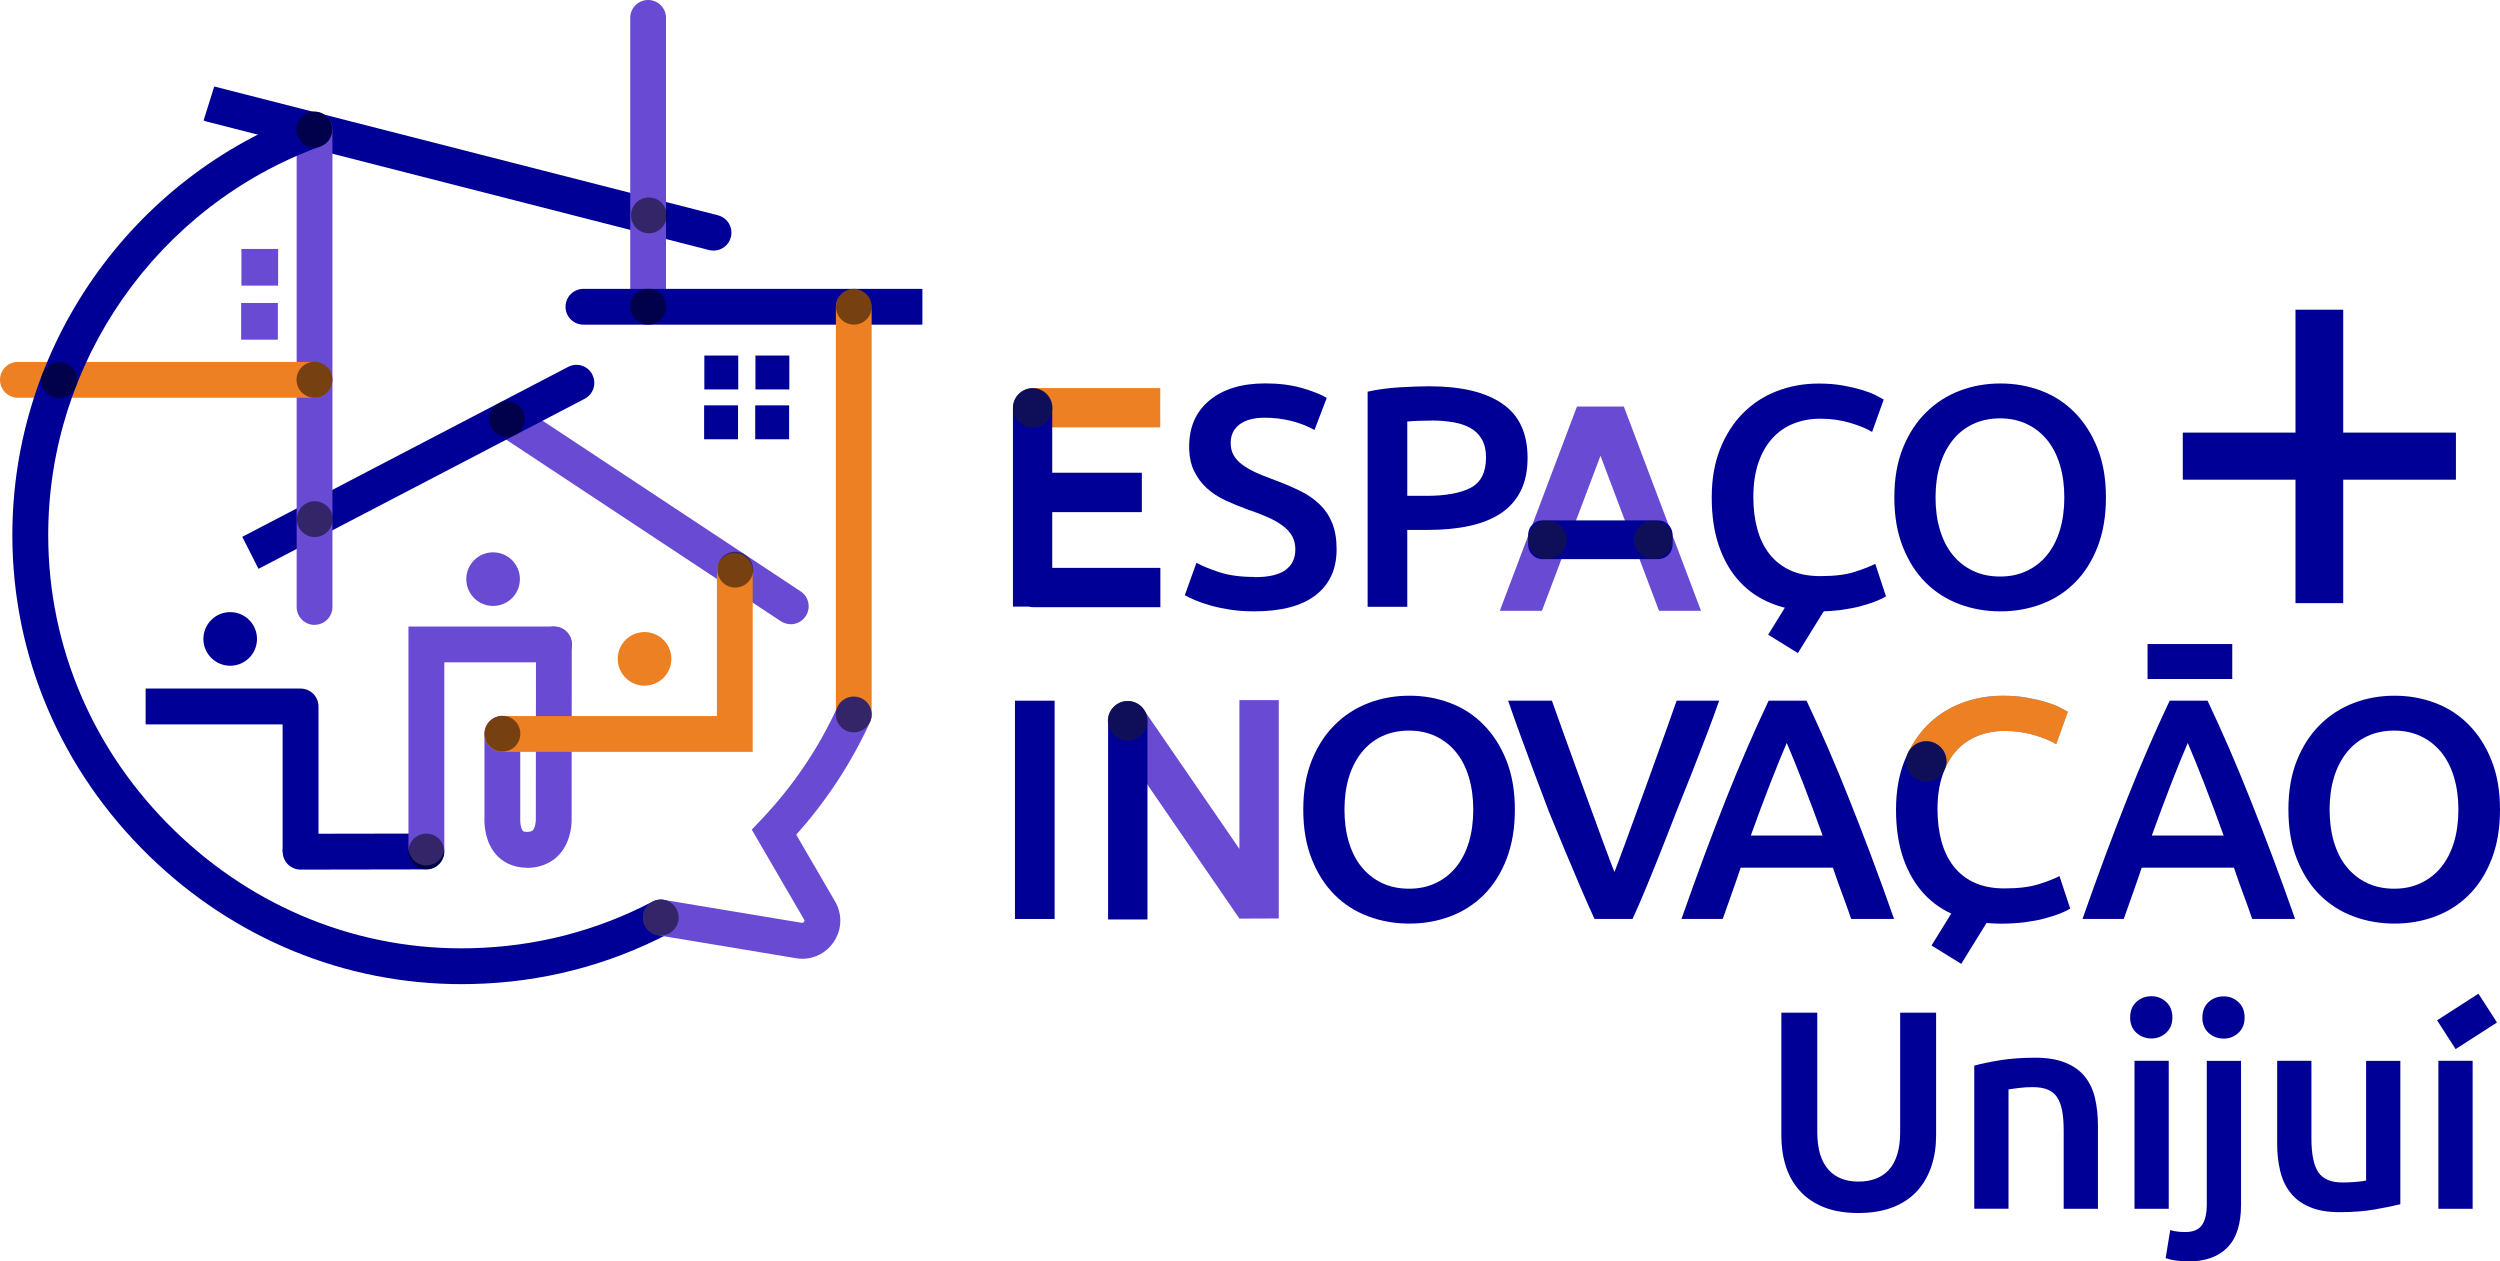 <?xml version="1.0" encoding="UTF-8"?>
<svg xmlns="http://www.w3.org/2000/svg" xmlns:xlink="http://www.w3.org/1999/xlink" viewBox="0 0 356.22 179.74">
  <defs>
    <style>
      .cls-1 {
        clip-path: url(#clippath-2);
      }

      .cls-2 {
        isolation: isolate;
      }

      .cls-3 {
        fill: #8292c8;
      }

      .cls-4 {
        clip-path: url(#clippath-1);
      }

      .cls-5 {
        clip-path: url(#clippath-4);
      }

      .cls-6 {
        fill: #000096;
      }

      .cls-7 {
        fill: #ec8023;
      }

      .cls-8 {
        mix-blend-mode: multiply;
        opacity: .5;
      }

      .cls-9 {
        clip-path: url(#clippath);
      }

      .cls-10 {
        fill: none;
      }

      .cls-11 {
        clip-path: url(#clippath-3);
      }

      .cls-12 {
        fill: #684ad3;
      }

      .cls-13 {
        clip-path: url(#clippath-5);
      }

      .cls-14 {
        fill: #1d1d1b;
      }
    </style>
    <clipPath id="clippath">
      <rect class="cls-10" x="157.86" y="99.88" width="5.64" height="5.64"/>
    </clipPath>
    <clipPath id="clippath-1">
      <rect class="cls-10" x="271.6" y="105.61" width="5.76" height="5.76"/>
    </clipPath>
    <clipPath id="clippath-2">
      <rect class="cls-10" x="144.33" y="55.3" width="5.64" height="5.64"/>
    </clipPath>
    <clipPath id="clippath-3">
      <rect class="cls-10" x="232.83" y="74.16" width="5.5" height="5.51"/>
    </clipPath>
    <clipPath id="clippath-4">
      <rect class="cls-10" x="217.73" y="74.16" width="5.5" height="5.51"/>
    </clipPath>
    <clipPath id="clippath-5">
      <rect class="cls-10" x="5.87" y="15.9" width="118.35" height="117.39"/>
    </clipPath>
  </defs>
  <g class="cls-2">
    <g id="Camada_2" data-name="Camada 2">
      <g id="Camada_1-2" data-name="Camada 1">
        <g>
          <polygon class="cls-6" points="311.02 61.64 327.08 61.64 327.08 44.13 333.88 44.13 333.88 61.64 349.94 61.64 349.94 68.35 333.88 68.35 333.88 85.94 327.08 85.94 327.08 68.35 311.02 68.35 311.02 61.64"/>
          <g>
            <path class="cls-6" d="m264.79,172.84c-1.91,0-3.55-.28-4.92-.83-1.37-.55-2.51-1.32-3.41-2.32-.9-.99-1.57-2.16-2-3.51-.43-1.34-.64-2.82-.64-4.43v-17.46h5.12v16.97c0,1.26.14,2.35.42,3.25.28.9.69,1.63,1.21,2.2.52.56,1.14.98,1.85,1.25.71.27,1.51.4,2.4.4s1.69-.13,2.42-.4c.73-.27,1.35-.69,1.88-1.25.52-.56.93-1.3,1.21-2.2.28-.9.42-1.98.42-3.25v-16.97h5.12v17.46c0,1.61-.22,3.09-.67,4.43-.44,1.34-1.12,2.51-2.02,3.51-.9.99-2.05,1.77-3.45,2.32-1.4.55-3.05.83-4.96.83"/>
            <path class="cls-6" d="m281.32,151.84c.94-.27,2.16-.52,3.67-.77,1.5-.24,3.17-.36,5-.36,1.72,0,3.16.24,4.31.71,1.16.47,2.08,1.13,2.76,1.98.69.85,1.17,1.87,1.45,3.06.28,1.2.42,2.51.42,3.93v11.85h-4.88v-11.09c0-1.13-.07-2.09-.22-2.88-.15-.79-.39-1.44-.73-1.94-.34-.5-.79-.86-1.37-1.09-.58-.23-1.28-.34-2.12-.34-.62,0-1.26.04-1.93.12-.67.08-1.17.15-1.49.2v17.01h-4.88v-20.4Z"/>
            <path class="cls-6" d="m309.54,144.98c0,.91-.3,1.64-.89,2.18-.59.54-1.29.81-2.1.81s-1.55-.27-2.14-.81c-.59-.54-.89-1.26-.89-2.18s.29-1.68.89-2.22c.59-.54,1.3-.81,2.14-.81s1.5.27,2.1.81c.59.54.89,1.28.89,2.22m-.52,27.26h-4.88v-21.09h4.88v21.09Z"/>
            <path class="cls-6" d="m311.72,179.74c-.35,0-.84-.03-1.47-.1-.63-.07-1.19-.2-1.67-.38l.65-3.99c.59.19,1.3.28,2.14.28,1.13,0,1.92-.33,2.38-.99.46-.66.69-1.65.69-2.96v-20.44h4.88v20.52c0,2.74-.65,4.77-1.96,6.09-1.3,1.32-3.18,1.98-5.63,1.98m8.1-34.75c0,.91-.3,1.64-.89,2.18-.59.54-1.29.81-2.1.81s-1.55-.27-2.14-.81c-.59-.54-.89-1.26-.89-2.18s.3-1.68.89-2.22c.59-.54,1.3-.81,2.14-.81s1.5.27,2.1.81c.59.54.89,1.28.89,2.22"/>
            <path class="cls-6" d="m342,171.59c-.94.24-2.16.49-3.67.75-1.51.26-3.16.38-4.96.38-1.69,0-3.11-.24-4.25-.73-1.14-.48-2.06-1.15-2.74-2.02-.69-.86-1.18-1.89-1.47-3.08-.3-1.2-.44-2.51-.44-3.93v-11.81h4.88v11.05c0,2.26.33,3.87.99,4.84.66.97,1.81,1.45,3.45,1.45.59,0,1.22-.03,1.88-.08.66-.05,1.15-.12,1.47-.2v-17.05h4.88v20.44Z"/>
            <rect class="cls-6" x="347.44" y="151.15" width="4.88" height="21.09"/>
            <rect class="cls-6" x="348.01" y="143.09" width="7.01" height="4.88" transform="translate(-22.82 213.43) rotate(-32.77)"/>
          </g>
          <g>
            <path class="cls-12" d="m182.21,99.76h-5.61v20.64s0,0,0,0v.56l-13.62-19.83c-.88-1.28-2.62-1.6-3.9-.73-1.28.88-1.6,2.62-.73,3.9l11.11,16.19s0,0,0,0l6.9,10.04c.14.2.19.26.25.36h.02s5.58-.02,5.58-.02v-31.1Z"/>
            <path class="cls-3" d="m293.57,100.83c-.51-.27-1.15-.52-1.93-.76-.78-.24-1.69-.46-2.74-.65-1.05-.19-2.21-.29-3.5-.29-2.12,0-4.11.36-5.97,1.08-1.86.72-3.47,1.77-4.85,3.16-.99,1.01-1.82,2.19-2.51,3.52-.11.17-.21.35-.28.54h0s0,0,0,0c-.13.33-.21.68-.21,1.06,0,1.58,1.28,2.86,2.86,2.86,1.26,0,2.26-.77,2.71-1.88l.03-.07c.43-.95.96-1.78,1.59-2.46.85-.93,1.86-1.62,3.03-2.09,1.17-.46,2.42-.7,3.77-.7,1.56,0,3,.2,4.33.61,1.33.4,2.36.83,3.07,1.28l1.66-4.62c-.21-.12-.57-.31-1.08-.58"/>
            <path class="cls-6" d="m163.49,102.7c0-1.55-1.26-2.8-2.8-2.8s-2.8,1.26-2.8,2.8v17.84s0,0,0,0v10.47h5.61v-2.77s0-.03,0-.04v-25.49Z"/>
            <rect class="cls-6" x="144.62" y="99.84" width="5.65" height="31.1"/>
            <path class="cls-6" d="m215.85,115.37c0,2.66-.4,5.01-1.19,7.04-.79,2.04-1.87,3.73-3.23,5.09-1.36,1.36-2.96,2.39-4.78,3.07-1.83.69-3.77,1.03-5.83,1.03s-4.02-.34-5.86-1.03c-1.84-.69-3.44-1.71-4.8-3.07-1.36-1.36-2.45-3.06-3.25-5.09-.81-2.03-1.21-4.38-1.21-7.04s.4-5,1.21-7.02c.81-2.02,1.91-3.72,3.3-5.09,1.39-1.38,3-2.41,4.82-3.1,1.82-.69,3.75-1.03,5.79-1.03s3.96.34,5.79,1.03c1.82.69,3.42,1.72,4.78,3.1,1.36,1.38,2.45,3.07,3.25,5.09.81,2.02,1.21,4.36,1.21,7.02m-24.28,0c0,1.71.21,3.25.63,4.64.42,1.39,1.02,2.57,1.82,3.54.79.97,1.76,1.73,2.89,2.27,1.14.54,2.42.81,3.86.81s2.68-.27,3.81-.81c1.14-.54,2.1-1.29,2.89-2.27.79-.97,1.4-2.15,1.82-3.54.42-1.39.63-2.94.63-4.64s-.21-3.25-.63-4.64c-.42-1.39-1.02-2.57-1.82-3.55-.79-.97-1.76-1.73-2.89-2.27-1.14-.54-2.41-.81-3.81-.81s-2.72.27-3.86.81c-1.14.54-2.1,1.3-2.89,2.29-.79.99-1.4,2.17-1.82,3.54-.42,1.38-.63,2.92-.63,4.62"/>
            <path class="cls-6" d="m227.2,130.94c-2.25-4.85-6.5-15.29-6.5-15.29,0,0-4.01-10.51-5.81-15.81h6.24c.72,2.09,8.19,22.77,8.91,24.41.69-1.65,8.17-22.32,8.86-24.41h6.06c-1.83,5.3-6.1,15.81-6.1,15.81,0,0-3.99,10.44-6.24,15.29h-5.43Z"/>
            <path class="cls-6" d="m263.77,130.94c-.42-1.23-.85-2.44-1.3-3.63-.45-1.2-.88-2.42-1.3-3.68h-13.14c-.42,1.26-.85,2.49-1.28,3.7-.43,1.21-.86,2.42-1.28,3.61h-5.88c1.17-3.32,2.27-6.39,3.32-9.2,1.05-2.81,2.07-5.47,3.07-7.99,1-2.51,1.99-4.91,2.98-7.18.99-2.27,2-4.52,3.05-6.73h5.4c1.05,2.21,2.06,4.46,3.05,6.73.99,2.27,1.98,4.67,2.98,7.18,1,2.51,2.04,5.18,3.1,7.99,1.06,2.81,2.18,5.88,3.34,9.2h-6.1Zm-9.18-25.08c-.69,1.59-1.47,3.52-2.36,5.79-.88,2.27-1.8,4.74-2.76,7.4h10.23c-.96-2.66-1.88-5.14-2.78-7.45-.9-2.3-1.68-4.22-2.33-5.74"/>
            <path class="cls-6" d="m320.91,130.94c-.42-1.23-.85-2.44-1.3-3.63-.45-1.2-.88-2.42-1.3-3.68h-13.14c-.42,1.26-.85,2.49-1.28,3.7-.43,1.21-.86,2.42-1.28,3.61h-5.88c1.17-3.32,2.27-6.39,3.32-9.2,1.05-2.81,2.07-5.47,3.07-7.99,1-2.51,1.99-4.91,2.98-7.18.99-2.27,2-4.52,3.05-6.73h5.4c1.05,2.21,2.06,4.46,3.05,6.73.99,2.27,1.98,4.67,2.98,7.18,1,2.51,2.04,5.18,3.1,7.99,1.06,2.81,2.18,5.88,3.34,9.2h-6.1Zm-9.18-25.08c-.69,1.59-1.47,3.52-2.36,5.79-.88,2.27-1.8,4.74-2.76,7.4h10.23c-.96-2.66-1.88-5.14-2.78-7.45-.9-2.3-1.68-4.22-2.33-5.74"/>
            <path class="cls-6" d="m356.22,115.37c0,2.66-.4,5.01-1.19,7.04-.79,2.04-1.87,3.73-3.23,5.09-1.36,1.36-2.96,2.39-4.78,3.07-1.83.69-3.77,1.03-5.83,1.03s-4.02-.34-5.86-1.03c-1.84-.69-3.44-1.71-4.8-3.07-1.36-1.36-2.45-3.06-3.25-5.09-.81-2.03-1.21-4.38-1.21-7.04s.4-5,1.21-7.02c.81-2.02,1.91-3.72,3.3-5.09,1.39-1.38,3-2.41,4.82-3.1,1.82-.69,3.75-1.03,5.79-1.03s3.96.34,5.79,1.03c1.82.69,3.42,1.72,4.78,3.1,1.36,1.38,2.45,3.07,3.25,5.09.81,2.02,1.21,4.36,1.21,7.02m-24.28,0c0,1.71.21,3.25.63,4.64.42,1.39,1.02,2.57,1.82,3.54.79.97,1.76,1.73,2.89,2.27,1.14.54,2.42.81,3.86.81s2.68-.27,3.81-.81c1.14-.54,2.1-1.29,2.89-2.27.79-.97,1.4-2.15,1.82-3.54.42-1.39.63-2.94.63-4.64s-.21-3.25-.63-4.64c-.42-1.39-1.02-2.57-1.82-3.55-.79-.97-1.76-1.73-2.89-2.27-1.14-.54-2.41-.81-3.81-.81s-2.72.27-3.86.81c-1.14.54-2.1,1.3-2.89,2.29-.79.99-1.4,2.17-1.82,3.54-.42,1.38-.63,2.92-.63,4.62"/>
            <rect class="cls-6" x="306" y="91.77" width="12.07" height="4.98"/>
            <g class="cls-8">
              <g class="cls-9">
                <path class="cls-14" d="m160.68,105.52c1.56,0,2.82-1.27,2.82-2.82s-1.26-2.82-2.82-2.82-2.82,1.27-2.82,2.82,1.26,2.82,2.82,2.82"/>
              </g>
            </g>
            <path class="cls-7" d="m277.2,109.4c.43-.95.96-1.78,1.59-2.46.85-.93,1.86-1.62,3.03-2.09,1.17-.46,2.42-.7,3.77-.7,1.56,0,3,.2,4.33.61,1.33.4,2.36.83,3.07,1.28l1.66-4.62c-.21-.12-.57-.31-1.08-.58-.51-.27-1.15-.52-1.93-.76-.78-.24-1.69-.46-2.74-.65-1.05-.19-2.21-.29-3.5-.29-2.12,0-4.11.36-5.97,1.08-1.85.72-3.47,1.77-4.85,3.16-1.13,1.14-2.05,2.5-2.79,4.06l5.4,1.97Z"/>
            <path class="cls-6" d="m293.44,124.84c-.69.36-1.66.74-2.92,1.14-1.26.4-2.89.61-4.89.61-1.68,0-3.11-.28-4.31-.83-1.2-.55-2.18-1.33-2.96-2.33-.78-1-1.35-2.19-1.73-3.57-.37-1.38-.56-2.89-.56-4.53,0-1.85.24-3.49.72-4.89.09-.28.2-.54.31-.8,0-.02.02-.05.03-.07.02-.03.03-.07.04-.11h0c.11-.31.18-.63.18-.96,0-1.59-1.29-2.88-2.88-2.88-1.09,0-2.03.62-2.52,1.52h0s-.02.04-.03.06c-.05.1-.1.2-.14.3-.15.32-.3.63-.43.96-.79,2-1.19,4.31-1.19,6.91s.34,4.91,1.03,6.91c.69,2,1.68,3.7,2.96,5.09,1.29,1.39,2.86,2.45,4.71,3.16,1.85.72,3.95,1.08,6.28,1.08,1.2,0,2.32-.07,3.37-.2,1.05-.14,1.99-.31,2.83-.54.84-.22,1.56-.46,2.18-.7.61-.24,1.1-.48,1.46-.72l-1.53-4.62Z"/>
            <g class="cls-8">
              <g class="cls-4">
                <path class="cls-14" d="m274.47,111.37c1.59,0,2.88-1.29,2.88-2.88s-1.29-2.88-2.88-2.88-2.88,1.29-2.88,2.88,1.29,2.88,2.88,2.88"/>
              </g>
            </g>
            <rect class="cls-6" x="275.16" y="129.64" width="9.15" height="4.98" transform="translate(20.27 300.62) rotate(-58.28)"/>
          </g>
          <g>
            <rect class="cls-6" x="251.88" y="85.35" width="9.15" height="4.98" transform="translate(46.91 259.82) rotate(-58.28)"/>
            <path class="cls-7" d="m147.24,55.3c-1.55,0-2.8,1.26-2.8,2.8s1.26,2.8,2.8,2.8h18.08s0-5.61,0-5.61h-18.08Z"/>
            <path class="cls-6" d="m178.74,82.24c2.03,0,3.51-.34,4.44-1.03.93-.69,1.39-1.66,1.39-2.92,0-.75-.16-1.39-.47-1.93-.31-.54-.76-1.02-1.35-1.46-.58-.43-1.29-.84-2.13-1.21-.84-.37-1.79-.74-2.87-1.1-1.08-.39-2.12-.82-3.12-1.28-1-.46-1.88-1.04-2.65-1.73-.76-.69-1.38-1.51-1.84-2.47-.46-.96-.7-2.11-.7-3.46,0-2.81.97-5.02,2.92-6.62,1.94-1.6,4.59-2.4,7.94-2.4,1.94,0,3.67.22,5.18.65,1.51.43,2.7.91,3.57,1.41l-1.75,4.58c-1.02-.57-2.13-1-3.34-1.3-1.21-.3-2.46-.45-3.75-.45-1.53,0-2.71.31-3.57.94-.85.63-1.28,1.51-1.28,2.65,0,.69.14,1.28.43,1.77.28.49.69.94,1.21,1.32.52.39,1.14.75,1.84,1.08.7.33,1.47.64,2.31.94,1.47.54,2.77,1.09,3.93,1.64,1.15.55,2.12,1.21,2.92,1.97.79.76,1.4,1.66,1.82,2.69.42,1.03.63,2.28.63,3.75,0,2.81-.99,4.99-2.98,6.53-1.99,1.54-4.9,2.31-8.73,2.31-1.29,0-2.46-.08-3.52-.25-1.06-.17-2-.37-2.83-.61-.82-.24-1.53-.49-2.13-.74-.6-.25-1.08-.49-1.44-.7l1.66-4.62c.81.45,1.9.9,3.28,1.35,1.38.45,3.04.67,4.98.67"/>
            <path class="cls-6" d="m203.66,55.04c4.52,0,7.98.82,10.39,2.47,2.41,1.65,3.61,4.22,3.61,7.72,0,1.83-.32,3.39-.96,4.69-.64,1.3-1.58,2.36-2.8,3.19-1.23.82-2.72,1.43-4.49,1.82-1.77.39-3.79.58-6.06.58h-2.83v10.95h-5.65v-30.65c1.32-.3,2.77-.5,4.38-.61,1.6-.1,3.07-.16,4.42-.16m.4,4.89c-1.44,0-2.62.04-3.55.13v10.59h2.74c2.72,0,4.82-.38,6.28-1.14,1.47-.76,2.2-2.21,2.2-4.33,0-1.02-.19-1.87-.58-2.56-.39-.69-.93-1.23-1.62-1.62-.69-.39-1.5-.67-2.45-.83-.94-.16-1.95-.25-3.03-.25"/>
            <path class="cls-6" d="m258.88,87.13c-2.33,0-4.43-.36-6.28-1.08-1.86-.72-3.43-1.77-4.71-3.16-1.29-1.39-2.27-3.09-2.96-5.09-.69-2-1.03-4.31-1.03-6.91s.4-4.91,1.19-6.91c.79-2,1.88-3.7,3.25-5.09,1.38-1.39,2.99-2.45,4.85-3.16,1.85-.72,3.84-1.08,5.97-1.08,1.29,0,2.45.1,3.5.29,1.05.19,1.96.41,2.74.65.78.24,1.42.49,1.93.76.51.27.87.46,1.08.58l-1.66,4.62c-.72-.45-1.74-.88-3.07-1.28-1.33-.4-2.78-.61-4.33-.61-1.35,0-2.6.23-3.77.69-1.17.46-2.18,1.16-3.03,2.09-.85.93-1.52,2.09-2,3.5-.48,1.41-.72,3.04-.72,4.89,0,1.65.19,3.16.56,4.53.37,1.38.95,2.57,1.73,3.57.78,1,1.77,1.78,2.96,2.33,1.2.55,2.63.83,4.31.83,2,0,3.63-.2,4.89-.61,1.26-.4,2.23-.79,2.92-1.14l1.53,4.62c-.36.24-.85.48-1.46.72-.61.24-1.34.47-2.18.7-.84.22-1.78.4-2.83.54-1.05.13-2.17.2-3.37.2"/>
            <path class="cls-6" d="m300.07,70.88c0,2.66-.4,5.01-1.19,7.04-.79,2.04-1.87,3.73-3.23,5.09-1.36,1.36-2.96,2.39-4.78,3.07-1.83.69-3.77,1.03-5.83,1.03s-4.02-.34-5.86-1.03c-1.84-.69-3.44-1.71-4.8-3.07-1.36-1.36-2.45-3.06-3.25-5.09-.81-2.03-1.21-4.38-1.21-7.04s.4-5,1.21-7.02c.81-2.02,1.91-3.72,3.3-5.09,1.39-1.38,3-2.41,4.82-3.1,1.82-.69,3.75-1.03,5.79-1.03s3.96.34,5.79,1.03c1.82.69,3.42,1.72,4.78,3.1,1.36,1.38,2.45,3.07,3.25,5.09.81,2.02,1.21,4.36,1.21,7.02m-24.28,0c0,1.71.21,3.25.63,4.64.42,1.39,1.02,2.57,1.82,3.55.79.97,1.76,1.73,2.89,2.27,1.14.54,2.42.81,3.86.81s2.68-.27,3.81-.81c1.14-.54,2.1-1.29,2.89-2.27.79-.97,1.4-2.15,1.82-3.55.42-1.39.63-2.94.63-4.64s-.21-3.25-.63-4.64c-.42-1.39-1.02-2.57-1.82-3.55-.79-.97-1.76-1.73-2.89-2.27-1.14-.54-2.41-.81-3.81-.81s-2.72.27-3.86.81c-1.14.54-2.1,1.3-2.89,2.29-.79.99-1.4,2.17-1.82,3.55-.42,1.38-.63,2.92-.63,4.62"/>
            <path class="cls-6" d="m149.93,80.91v-7.94h12.77s0-5.61,0-5.61h-12.77v-9.24c0-1.55-1.26-2.8-2.8-2.8s-2.8,1.26-2.8,2.8v17.84s0,0,0,0v10.47h2.23c.22.06.46.09.7.09h18.08s0-5.61,0-5.61h-15.4Z"/>
            <g class="cls-8">
              <g class="cls-1">
                <path class="cls-14" d="m147.15,60.94c1.56,0,2.82-1.26,2.82-2.82s-1.26-2.82-2.82-2.82-2.82,1.27-2.82,2.82,1.26,2.82,2.82,2.82"/>
              </g>
            </g>
            <path class="cls-12" d="m242.37,87.03c-.04-.1-.07-.17-.14-.38l-3.56-9.42s0,0,0,0l-7.28-19.27v-.03h-.01s-.02,0-.02,0h-6.67s0,0,0,0h0v.02l-7.28,19.28s0,0,0,0l-3.56,9.42c-.07.21-.1.28-.14.38h6l8.34-22.09,8.34,22.09h6Z"/>
            <path class="cls-6" d="m236.26,79.67h-16.46c-1.14,0-2.06-.92-2.06-2.06v-1.4c0-1.14.92-2.06,2.06-2.06h16.46c1.14,0,2.06.92,2.06,2.06v1.4c0,1.14-.92,2.06-2.06,2.06"/>
            <g class="cls-8">
              <g class="cls-11">
                <path class="cls-14" d="m235.58,79.66c1.52,0,2.75-1.24,2.75-2.75s-1.23-2.75-2.75-2.75-2.75,1.23-2.75,2.75,1.23,2.75,2.75,2.75"/>
              </g>
            </g>
            <g class="cls-8">
              <g class="cls-5">
                <path class="cls-14" d="m220.48,79.66c1.52,0,2.75-1.24,2.75-2.75s-1.24-2.75-2.75-2.75-2.75,1.23-2.75,2.75,1.24,2.75,2.75,2.75"/>
              </g>
            </g>
          </g>
          <g>
            <path class="cls-12" d="m112.67,88.94c-.48,0-.97-.14-1.41-.42l-40.29-26.64c-1.18-.78-1.5-2.36-.72-3.54.78-1.18,2.36-1.5,3.54-.72l40.29,26.64c1.18.78,1.5,2.36.72,3.54-.49.74-1.3,1.15-2.13,1.15"/>
            <path class="cls-6" d="m84.4,53.36c-.65-1.25-2.19-1.74-3.45-1.08l-46.43,24.21,2.31,4.56s.02,0,.02-.01l46.46-24.22c1.25-.65,1.74-2.2,1.08-3.45"/>
            <path class="cls-6" d="m102.32,30.68L30.71,12.37c-.06-.02-.12-.02-.19-.03l-1.51,4.82c.14.06.28.12.43.16l71.6,18.31c.21.05.43.08.63.08,1.14,0,2.18-.77,2.47-1.92.35-1.37-.47-2.76-1.84-3.11"/>
            <path class="cls-6" d="m28.98,91.04c0,2.11,1.71,3.82,3.82,3.82s3.82-1.71,3.82-3.82-1.71-3.82-3.82-3.82-3.82,1.71-3.82,3.82"/>
            <path class="cls-12" d="m66.44,82.52c0,2.11,1.71,3.82,3.82,3.82s3.82-1.71,3.82-3.82-1.71-3.82-3.82-3.82-3.82,1.71-3.82,3.82"/>
            <path class="cls-7" d="m88.02,93.88c0,2.11,1.71,3.82,3.82,3.82s3.82-1.71,3.82-3.82-1.71-3.82-3.82-3.82-3.82,1.71-3.82,3.82"/>
            <rect class="cls-6" x="107.64" y="50.66" width="4.83" height="4.83"/>
            <rect class="cls-6" x="100.36" y="50.66" width="4.83" height="4.83"/>
            <rect class="cls-6" x="107.61" y="57.76" width="4.83" height="4.83"/>
            <rect class="cls-6" x="100.33" y="57.76" width="4.83" height="4.83"/>
            <path class="cls-6" d="m45.38,121.36h-5.11v-18.14h-19.52v-5.11h22.08c1.41,0,2.55,1.14,2.55,2.55v20.7Z"/>
            <path class="cls-6" d="m42.83,123.91c-1.41,0-2.55-1.14-2.55-2.55,0-1.41,1.14-2.56,2.55-2.56l17.92-.03c1.42-.02,2.56,1.14,2.56,2.55,0,1.41-1.14,2.56-2.55,2.56l-17.92.03h0Z"/>
            <path class="cls-12" d="m60.75,123.32c-1.41,0-2.55-1.14-2.55-2.55v-31.5h20.75c1.41,0,2.55,1.14,2.55,2.55s-1.14,2.55-2.55,2.55h-15.64v26.39c0,1.41-1.14,2.55-2.55,2.55"/>
            <path class="cls-12" d="m75.09,123.64c-2.17,0-3.52-.94-4.28-1.74-1.82-1.93-1.81-4.72-1.78-5.4v-11.92c0-1.41,1.14-2.55,2.55-2.55s2.55,1.14,2.55,2.55v12.19c-.03.46.09,1.33.38,1.63.09.1.29.14.6.14.59-.01.76-.19.81-.24.33-.35.45-1.19.43-1.65v-.09s0-.07,0-.07l.02-24.66c0-1.41,1.15-2.55,2.55-2.55h0c1.41,0,2.55,1.15,2.55,2.56l-.02,24.59c.03.66.03,3.36-1.75,5.32-.78.85-2.19,1.87-4.5,1.91-.05,0-.09,0-.14,0"/>
            <path class="cls-7" d="m107.26,107.13h-35.67c-1.41,0-2.55-1.14-2.55-2.55s1.14-2.55,2.55-2.55h30.56v-20.67c0-1.41,1.14-2.55,2.55-2.55s2.55,1.14,2.55,2.55v25.78Z"/>
            <path class="cls-12" d="m44.82,89.04c-1.41,0-2.55-1.14-2.55-2.55V18.5c0-1.41,1.14-2.55,2.55-2.55s2.55,1.14,2.55,2.55v67.98c0,1.41-1.14,2.55-2.55,2.55"/>
            <path class="cls-7" d="m44.82,56.67H2.55c-1.41,0-2.55-1.14-2.55-2.55s1.14-2.55,2.55-2.55h42.26c1.41,0,2.55,1.14,2.55,2.55s-1.14,2.55-2.55,2.55"/>
            <rect class="cls-12" x="34.4" y="35.47" width="5.23" height="5.23"/>
            <rect class="cls-12" x="34.36" y="43.17" width="5.23" height="5.23"/>
            <path class="cls-6" d="m65.78,140.23c-16.64,0-32.42-6.47-44.57-18.31C8.71,109.73,1.8,93.56,1.76,76.39c-.07-26.91,16.88-51.15,42.16-60.33,1.33-.48,2.79.2,3.27,1.53.48,1.33-.2,2.79-1.53,3.27C22.4,29.31,6.81,51.62,6.87,76.38c.04,15.79,6.4,30.66,17.91,41.88,11.52,11.23,26.57,17.23,42.37,16.85,9.11-.21,17.8-2.44,25.83-6.64,1.25-.65,2.79-.17,3.45,1.08.65,1.25.17,2.79-1.08,3.45-8.73,4.56-18.18,6.99-28.07,7.21-.5.01-.99.02-1.49.02"/>
            <path class="cls-12" d="m92.35,46.28c-1.41,0-2.55-1.14-2.55-2.55V2.55c0-1.41,1.14-2.55,2.55-2.55s2.55,1.14,2.55,2.55v41.17c0,1.41-1.14,2.55-2.55,2.55"/>
            <path class="cls-6" d="m131.43,41.18c-.06,0-.11-.02-.17-.02h-48.13c-1.41,0-2.55,1.14-2.55,2.55s1.14,2.55,2.55,2.55h48.13c.06,0,.11-.01.17-.02v-5.08Z"/>
            <path class="cls-7" d="m121.65,104.37c-1.41,0-2.55-1.14-2.55-2.55v-58.08c0-1.41,1.14-2.56,2.55-2.56s2.55,1.14,2.55,2.56v58.08c0,1.41-1.14,2.55-2.55,2.55"/>
            <path class="cls-12" d="m114.31,136.61c-.3,0-.61-.02-.91-.08l-19.66-3.27c-1.39-.23-2.33-1.55-2.1-2.94.23-1.39,1.55-2.33,2.94-2.1l19.66,3.27c.06,0,.2.03.32-.13.12-.17.04-.29.01-.34l-7.45-12.81,1.32-1.39c4.51-4.74,8.17-10.14,10.88-16.06.59-1.28,2.11-1.84,3.39-1.26,1.28.59,1.85,2.1,1.26,3.39-2.68,5.85-6.22,11.24-10.52,16.04l5.54,9.52c1.07,1.84.98,4.07-.23,5.82-1.03,1.49-2.68,2.35-4.45,2.35"/>
            <g class="cls-8">
              <g class="cls-13">
                <path d="m104.76,78.62c-1.41,0-2.55,1.14-2.55,2.55s1.14,2.55,2.55,2.55,2.55-1.14,2.55-2.55-1.14-2.55-2.55-2.55"/>
                <path d="m60.75,118.78c-1.41,0-2.55,1.14-2.55,2.55s1.14,2.55,2.55,2.55,2.55-1.14,2.55-2.55-1.14-2.55-2.55-2.55"/>
                <path d="m71.59,101.99c-1.41,0-2.55,1.14-2.55,2.55s1.14,2.55,2.55,2.55,2.55-1.14,2.55-2.55-1.14-2.55-2.55-2.55"/>
                <path d="m72.25,57.15c-1.41,0-2.55,1.14-2.55,2.55s1.14,2.55,2.55,2.55,2.55-1.14,2.55-2.55-1.14-2.55-2.55-2.55"/>
                <path d="m44.79,21.02c1.41,0,2.56-1.15,2.56-2.56s-1.15-2.56-2.56-2.56-2.56,1.15-2.56,2.56,1.15,2.56,2.56,2.56"/>
                <path d="m8.43,51.59c-1.41,0-2.56,1.15-2.56,2.56s1.15,2.56,2.56,2.56,2.56-1.15,2.56-2.56-1.15-2.56-2.56-2.56"/>
                <path d="m44.81,56.67c1.41,0,2.56-1.15,2.56-2.56s-1.15-2.56-2.56-2.56-2.56,1.15-2.56,2.56,1.15,2.56,2.56,2.56"/>
                <path d="m94.91,43.68c0-1.41-1.14-2.55-2.55-2.55s-2.55,1.14-2.55,2.55,1.14,2.55,2.55,2.55,2.55-1.14,2.55-2.55"/>
                <path d="m92.46,33.24c1.41,0,2.55-1.14,2.55-2.55s-1.14-2.55-2.55-2.55-2.55,1.14-2.55,2.55,1.14,2.55,2.55,2.55"/>
                <path d="m121.67,46.25c1.41,0,2.55-1.14,2.55-2.55s-1.14-2.55-2.55-2.55-2.55,1.14-2.55,2.55,1.14,2.55,2.55,2.55"/>
                <path d="m121.65,99.25c-1.41,0-2.55,1.14-2.55,2.55s1.14,2.55,2.55,2.55,2.55-1.14,2.55-2.55-1.14-2.55-2.55-2.55"/>
                <path d="m94.15,128.19c-1.41,0-2.55,1.14-2.55,2.55s1.14,2.55,2.55,2.55,2.55-1.14,2.55-2.55-1.14-2.55-2.55-2.55"/>
                <path d="m44.85,71.42c-1.41,0-2.55,1.14-2.55,2.55s1.14,2.55,2.55,2.55,2.55-1.14,2.55-2.55-1.14-2.55-2.55-2.55"/>
              </g>
            </g>
          </g>
        </g>
      </g>
    </g>
  </g>
</svg>